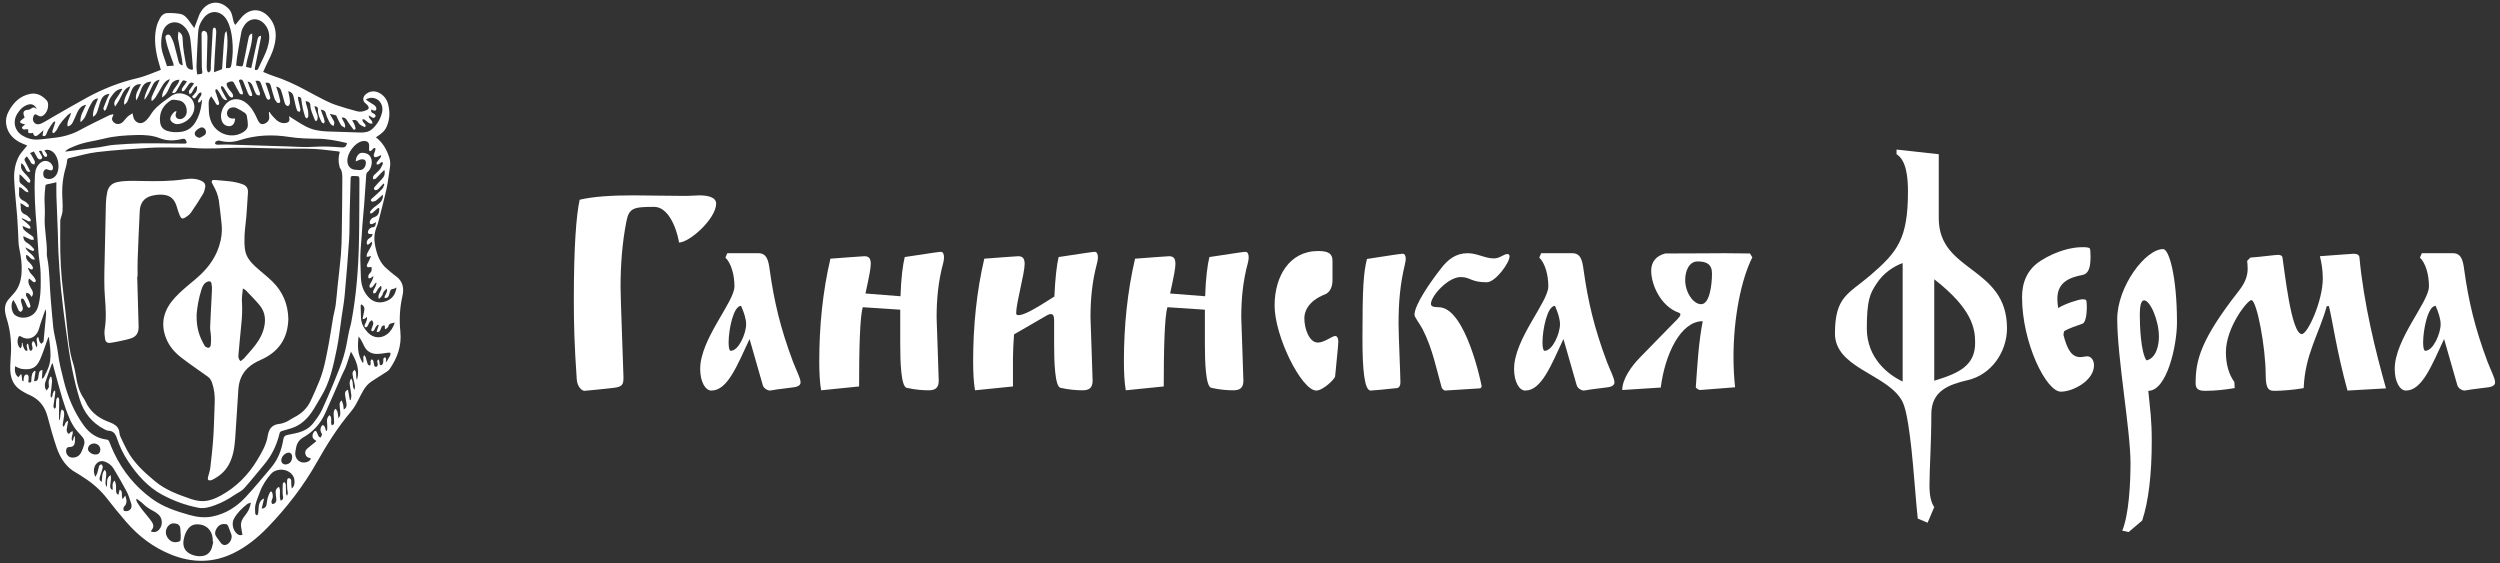 <?xml version="1.0" encoding="UTF-8"?> <svg xmlns="http://www.w3.org/2000/svg" width="222" height="50" viewBox="0 0 222 50" fill="none"><rect x="0" y="0" width="222" height="50" fill="#333333" stroke="none"/><path d="M33.377 12.19C33.984 12.652 34.343 13.277 34.569 13.996C34.658 14.281 34.676 14.561 34.625 14.857C34.519 15.482 34.467 16.119 34.331 16.736C34.11 17.739 33.842 18.731 33.589 19.727C33.546 19.894 33.483 20.057 33.421 20.219C33.232 20.717 33.2 21.23 33.3 21.749C33.457 22.568 33.705 23.343 34.378 23.888C34.624 24.087 34.854 24.313 35.113 24.491C35.76 24.936 35.904 25.553 35.735 26.292C35.499 27.331 35.442 28.38 35.552 29.441C35.682 30.701 35.282 31.8 34.58 32.803C34.52 32.888 34.426 32.954 34.337 33.011C33.908 33.29 33.479 33.568 33.045 33.836C32.701 34.049 32.447 34.347 32.249 34.698C32.088 34.983 31.933 35.272 31.788 35.567C31.611 35.925 31.41 36.259 31.151 36.566C29.988 37.943 29.029 39.471 28.14 41.044C26.935 43.18 25.453 45.088 23.768 46.832C22.878 47.753 21.892 48.55 20.748 49.112C18.91 50.015 17.053 49.999 15.176 49.241C13.609 48.608 12.293 47.612 11.183 46.317C10.626 45.667 10.074 45.011 9.554 44.33C8.946 43.535 8.222 42.893 7.387 42.373C7.194 42.253 7.011 42.114 6.811 42.008C5.875 41.514 5.343 40.675 5.012 39.693C4.711 38.802 4.459 37.892 4.219 36.981C3.981 36.079 3.468 35.455 2.64 35.083C2.293 34.927 1.944 34.746 1.648 34.507C1.117 34.082 0.919 33.463 0.91 32.789C0.905 32.31 0.95 31.831 0.973 31.352C1.023 30.299 0.903 29.269 0.584 28.266C0.537 28.119 0.504 27.966 0.474 27.814C0.379 27.326 0.462 26.887 0.813 26.523C0.937 26.394 1.044 26.25 1.168 26.122C1.676 25.597 1.869 24.937 1.916 24.221C1.963 23.497 1.869 22.789 1.716 22.081C1.627 21.67 1.64 21.234 1.614 20.808C1.581 20.271 1.566 19.734 1.523 19.199C1.438 18.113 1.311 17.031 1.259 15.944C1.224 15.216 1.346 14.493 1.7 13.841C1.784 13.686 1.904 13.55 2.013 13.411C2.142 13.247 2.277 13.089 2.415 12.921C2.161 12.811 1.93 12.732 1.717 12.615C1.089 12.268 0.65 11.764 0.545 11.005C0.491 10.61 0.582 10.24 0.763 9.899C1.189 9.097 1.794 8.505 2.689 8.335C3.277 8.224 3.766 8.486 4.158 8.934C4.227 9.013 4.269 9.144 4.273 9.253C4.287 9.611 4.182 9.932 3.925 10.184C3.748 10.357 3.575 10.374 3.36 10.254C3.258 10.197 3.133 10.085 3.041 10.207C2.963 10.311 2.911 10.476 2.923 10.607C2.949 10.886 3.188 11.078 3.454 11.031C3.625 11.002 3.79 10.908 3.946 10.823C4.216 10.676 4.476 10.51 4.744 10.357C5.735 9.791 6.721 9.213 7.722 8.667C9.149 7.888 10.644 7.3 12.226 6.934C12.933 6.77 13.606 6.449 14.284 6.203C14.159 5.75 14.024 5.34 13.935 4.919C13.753 4.057 13.688 3.185 13.913 2.318C13.977 2.072 14.093 1.836 14.21 1.609C14.348 1.341 14.59 1.171 14.875 1.161C15.246 1.147 15.624 1.171 15.991 1.234C16.309 1.288 16.547 1.517 16.741 1.783C16.915 2.025 17.089 2.267 17.25 2.492C17.399 2.1 17.549 1.698 17.703 1.299C17.733 1.221 17.778 1.149 17.82 1.077C18.409 0.08 19.521 -0.046 20.315 0.791C20.499 0.985 20.584 1.222 20.642 1.479C20.702 1.739 20.726 2.016 20.898 2.213C21.104 1.962 21.292 1.703 21.51 1.472C22.235 0.703 23.196 0.728 23.895 1.533C24.466 2.19 24.579 2.961 24.417 3.805C24.311 4.352 24.106 4.854 23.853 5.342C23.683 5.672 23.541 6.018 23.371 6.389C23.679 6.512 23.95 6.641 24.234 6.731C25.26 7.058 26.233 7.509 27.181 8.025C27.701 8.307 28.221 8.589 28.749 8.854C29.096 9.028 29.451 9.197 29.817 9.32C30.441 9.53 31.072 9.715 31.707 9.882C32.003 9.96 32.305 9.905 32.584 9.76C32.756 9.672 32.785 9.596 32.689 9.423C32.643 9.342 32.574 9.267 32.499 9.214C32.118 8.94 32.239 8.55 32.515 8.341C32.883 8.062 33.281 8.043 33.684 8.255C34.083 8.467 34.349 8.805 34.464 9.252C34.64 9.937 34.619 10.609 34.328 11.265C34.151 11.666 33.822 11.896 33.487 12.125C33.457 12.146 33.424 12.161 33.377 12.187V12.19ZM30.175 13.481C30.135 13.467 30.107 13.453 30.078 13.45C29.345 13.372 28.612 13.26 27.877 13.225C26.989 13.183 26.098 13.213 25.209 13.198C23.82 13.175 22.43 13.106 21.04 13.122C19.745 13.137 18.452 13.252 17.156 13.138C16.665 13.094 16.169 13.1 15.675 13.1C14.869 13.1 14.061 13.076 13.257 13.127C11.707 13.224 10.157 13.326 8.615 13.505C7.775 13.602 6.952 13.861 6.122 14.045C6.008 14.07 5.968 14.129 5.959 14.258C5.945 14.449 5.908 14.644 5.852 14.828C5.559 15.781 5.475 16.753 5.547 17.747C5.571 18.083 5.571 18.423 5.552 18.758C5.541 18.941 5.467 19.119 5.421 19.299C5.398 19.39 5.354 19.481 5.352 19.572C5.345 20.084 5.351 20.597 5.346 21.11C5.328 22.766 5.42 24.415 5.626 26.059C5.762 27.138 5.871 28.221 5.981 29.304C6.079 30.265 6.166 31.224 6.46 32.152C6.595 32.581 6.69 33.028 6.759 33.474C6.862 34.143 7.037 34.776 7.411 35.339C7.471 35.429 7.53 35.522 7.575 35.621C7.971 36.488 8.63 37.049 9.478 37.394C9.676 37.474 9.88 37.543 10.067 37.645C10.368 37.809 10.581 38.049 10.605 38.43C10.613 38.55 10.648 38.675 10.699 38.784C10.886 39.185 11.073 39.586 11.281 39.976C11.887 41.106 12.813 41.938 13.762 42.732C14.712 43.528 15.857 43.932 16.998 44.325C17.221 44.402 17.457 44.453 17.692 44.482C18.387 44.567 19.016 44.33 19.614 44.002C20.985 43.249 22.059 42.169 22.872 40.802C23.263 40.144 23.657 39.477 23.775 38.704C23.875 38.053 24.189 37.702 24.817 37.639C24.897 37.631 24.979 37.618 25.056 37.592C25.209 37.542 25.365 37.494 25.508 37.419C25.72 37.31 25.915 37.164 26.128 37.056C26.768 36.735 27.275 36.268 27.585 35.6C27.862 35.006 28.131 34.407 28.374 33.797C28.801 32.724 28.99 31.584 29.206 30.453C29.351 29.692 29.454 28.922 29.587 28.157C29.649 27.8 29.758 27.451 29.806 27.093C29.882 26.522 29.922 25.946 29.982 25.373C30.077 24.465 30.195 23.558 30.27 22.648C30.325 21.983 30.34 21.314 30.351 20.646C30.375 19.071 30.392 17.495 30.398 15.919C30.4 15.575 30.41 15.218 30.192 14.915C30.16 14.871 30.155 14.806 30.14 14.749C30.03 14.326 30.046 13.905 30.175 13.481ZM5.006 16.184C4.75 16.243 4.478 16.314 4.202 16.363C4.087 16.383 4.036 16.424 4.028 16.541C4.003 16.877 3.955 17.213 3.952 17.548C3.947 18.099 4.008 18.653 3.975 19.201C3.904 20.328 4.202 21.429 4.159 22.552C4.155 22.655 4.169 22.76 4.19 22.861C4.43 24.094 4.39 25.354 4.508 26.598C4.585 27.403 4.635 28.212 4.723 29.016C4.81 29.814 5.063 30.578 5.153 31.381C5.243 32.182 5.453 32.969 5.647 33.753C6.005 35.209 6.563 36.572 7.442 37.784C7.959 38.497 8.617 38.93 9.473 39.035C9.601 39.051 9.661 39.118 9.71 39.241C9.838 39.571 9.973 39.899 10.124 40.217C10.91 41.876 12.042 43.234 13.497 44.295C14.494 45.022 15.644 45.397 16.804 45.725C17.486 45.919 18.184 46.005 18.886 45.859C20.028 45.623 20.991 45.023 21.789 44.17C22.58 43.324 23.316 42.422 24.067 41.535C24.584 40.925 24.906 40.218 25.08 39.419C25.245 38.661 25.107 38.689 25.987 38.527C26.693 38.397 27.346 38.18 27.807 37.589C28.116 37.193 28.422 36.775 28.629 36.319C29.166 35.136 29.672 33.936 30.143 32.723C30.404 32.054 30.622 31.356 30.76 30.65C30.871 30.087 30.95 29.516 31.111 28.964C31.15 28.834 31.177 28.701 31.202 28.567C31.636 26.262 31.819 23.929 31.872 21.587C31.913 19.751 31.905 17.915 31.917 16.079C31.92 15.64 31.917 15.64 31.48 15.629C31.145 15.62 31.14 15.626 31.13 15.984C31.102 16.995 31.073 18.006 31.049 19.018C31.031 19.783 31.05 20.55 30.999 21.313C30.89 22.943 30.756 24.57 30.609 26.197C30.549 26.854 30.429 27.505 30.334 28.159C30.199 29.088 30.103 30.025 29.915 30.943C29.606 32.448 29.303 33.963 28.474 35.288C28.196 35.733 27.958 36.206 27.658 36.633C27.209 37.274 26.642 37.778 25.895 38.021C25.616 38.112 25.333 38.195 25.049 38.27C24.927 38.303 24.854 38.361 24.823 38.492C24.574 39.528 24.127 40.457 23.446 41.264C22.85 41.972 22.278 42.702 21.659 43.386C21.439 43.628 21.108 43.759 20.832 43.948C20.293 44.319 19.723 44.628 19.113 44.853C18.631 45.031 18.138 45.186 17.625 45.089C16.492 44.873 15.406 44.474 14.393 43.927C13.138 43.249 12.192 42.185 11.392 40.988C10.96 40.34 10.619 39.641 10.374 38.894C10.252 38.52 10.05 38.26 9.628 38.247C9.509 38.243 9.387 38.18 9.276 38.123C8.181 37.56 7.446 36.658 7.08 35.465C6.806 34.573 6.578 33.66 6.399 32.741C6.183 31.631 6.025 30.507 5.87 29.386C5.706 28.2 5.553 27.01 5.434 25.817C5.325 24.722 5.26 23.621 5.192 22.521C5.156 21.939 5.161 21.354 5.139 20.771C5.098 19.657 5.047 18.543 5.01 17.428C4.995 17.015 5.007 16.6 5.007 16.183L5.006 16.184ZM11.771 10.058C11.807 10.233 11.82 10.336 11.851 10.434C11.964 10.793 12.302 11.02 12.644 10.906C12.826 10.847 12.993 10.688 13.126 10.534C13.309 10.323 13.439 10.064 13.615 9.847C14.051 9.309 14.631 8.947 15.175 8.545C15.633 8.206 16.142 8.221 16.635 8.475C17.163 8.747 17.387 9.354 17.193 9.925C16.993 10.511 16.37 10.992 15.765 11.023C15.484 11.037 15.151 10.812 15.122 10.588C15.095 10.378 15.393 9.933 15.6 9.875C15.62 9.87 15.645 9.883 15.679 9.89C15.661 9.942 15.648 9.984 15.633 10.025C15.507 10.36 15.7 10.616 16.046 10.571C16.297 10.537 16.527 10.308 16.571 10.032C16.637 9.626 16.47 9 15.859 8.916C15.723 8.897 15.587 8.862 15.451 8.858C15.354 8.855 15.241 8.864 15.162 8.914C14.51 9.334 14.11 9.944 14.218 10.854C14.264 11.249 14.483 11.504 14.845 11.622C15.246 11.751 15.658 11.764 16.072 11.709C16.635 11.635 17.061 11.338 17.363 10.84C17.653 10.36 17.817 9.834 17.893 9.277C17.912 9.147 17.93 9.018 17.948 8.889C17.931 8.882 17.915 8.877 17.898 8.871C17.863 8.926 17.834 8.989 17.789 9.035C17.75 9.075 17.692 9.096 17.642 9.126C17.62 9.07 17.571 9.008 17.582 8.961C17.602 8.878 17.657 8.803 17.701 8.727C17.762 8.623 17.839 8.527 17.883 8.416C17.906 8.356 17.875 8.272 17.869 8.199C17.799 8.226 17.712 8.236 17.664 8.285C17.572 8.38 17.505 8.501 17.42 8.604C17.341 8.697 17.25 8.809 17.125 8.678C17.001 8.55 17.145 8.491 17.207 8.415C17.264 8.346 17.327 8.283 17.381 8.21C17.502 8.046 17.504 7.857 17.499 7.621C17.405 7.69 17.323 7.722 17.282 7.784C17.186 7.926 17.117 8.087 17.023 8.23C16.98 8.293 16.901 8.332 16.839 8.381C16.813 8.288 16.777 8.196 16.768 8.101C16.765 8.062 16.819 8.016 16.846 7.974C16.974 7.785 17.102 7.598 17.231 7.406C17.002 7.284 16.885 7.315 16.754 7.503C16.628 7.686 16.509 7.876 16.369 8.047C16.331 8.095 16.23 8.087 16.158 8.105C16.155 8.025 16.127 7.931 16.158 7.87C16.22 7.746 16.316 7.64 16.398 7.525C16.465 7.43 16.531 7.334 16.602 7.231C16.249 7.089 16.247 7.088 16.07 7.39C15.934 7.623 15.809 7.862 15.667 8.091C15.597 8.205 15.499 8.297 15.294 8.254C15.417 7.799 15.849 7.538 15.933 7.08C15.58 7.093 15.31 7.225 15.153 7.56C15.06 7.758 14.967 7.957 14.863 8.149C14.757 8.346 14.618 8.514 14.39 8.653C14.389 7.982 14.873 7.577 15.09 7.032C14.733 7.128 14.549 7.386 14.385 7.668C14.194 7.995 14.012 8.327 13.81 8.646C13.736 8.764 13.618 8.852 13.52 8.953C13.494 8.942 13.47 8.931 13.444 8.919C13.454 8.805 13.439 8.68 13.481 8.58C13.616 8.261 13.773 7.952 13.921 7.639C14.004 7.461 14.083 7.282 14.177 7.076C13.913 7.129 13.73 7.253 13.618 7.453C13.464 7.726 13.345 8.02 13.199 8.297C13.102 8.482 12.981 8.653 12.871 8.83C12.854 8.818 12.835 8.806 12.817 8.794C12.893 8.237 13.182 7.765 13.435 7.256C12.987 7.249 12.733 7.484 12.573 7.844C12.468 8.078 12.392 8.327 12.292 8.564C12.241 8.688 12.164 8.8 12.098 8.917C11.953 8.34 12.317 7.937 12.525 7.474C12.102 7.455 11.841 7.637 11.667 8.067C11.561 8.33 11.482 8.604 11.376 8.867C11.309 9.037 11.222 9.203 11.023 9.297C10.954 8.653 11.417 8.223 11.572 7.662C11.251 7.761 11.057 7.981 10.909 8.248C10.789 8.467 10.693 8.702 10.571 8.92C10.47 9.1 10.348 9.267 10.22 9.464C10.117 9.249 10.129 9.081 10.216 8.93C10.323 8.748 10.453 8.58 10.566 8.402C10.667 8.245 10.76 8.082 10.857 7.922C10.842 7.905 10.827 7.889 10.813 7.873C10.708 7.904 10.596 7.922 10.498 7.968C10.161 8.124 9.974 8.44 9.775 8.736C9.697 8.852 9.675 9.009 9.626 9.147C9.556 9.341 9.491 9.536 9.409 9.724C9.386 9.776 9.309 9.803 9.256 9.841C9.232 9.778 9.204 9.717 9.186 9.653C9.178 9.624 9.185 9.587 9.196 9.558C9.291 9.314 9.385 9.069 9.488 8.828C9.556 8.667 9.637 8.512 9.721 8.337C9.31 8.365 9.069 8.575 8.915 9.026C8.819 9.306 8.746 9.595 8.649 9.875C8.58 10.076 8.478 10.26 8.254 10.374C8.231 9.767 8.503 9.272 8.716 8.736C8.505 8.761 8.331 8.845 8.222 9.004C8.082 9.207 7.969 9.432 7.862 9.658C7.744 9.907 7.665 10.177 7.534 10.419C7.452 10.573 7.308 10.693 7.191 10.828C7.173 10.814 7.155 10.8 7.137 10.787C7.119 10.243 7.422 9.808 7.646 9.302C7.535 9.336 7.462 9.349 7.397 9.379C7.115 9.507 6.962 9.757 6.838 10.032C6.711 10.314 6.597 10.601 6.456 10.875C6.365 11.051 6.224 11.189 6.005 11.223C5.911 10.786 6.22 10.463 6.308 10.024C6.187 10.099 6.108 10.129 6.053 10.184C5.692 10.552 5.328 10.916 5.112 11.406C5.052 11.543 4.94 11.658 4.84 11.772C4.81 11.806 4.742 11.805 4.691 11.82C4.676 11.762 4.637 11.697 4.651 11.648C4.703 11.462 4.773 11.282 4.834 11.098C4.864 11.005 4.887 10.91 4.913 10.815C4.897 10.803 4.882 10.792 4.866 10.78C4.815 10.81 4.75 10.827 4.718 10.871C4.57 11.078 4.421 11.286 4.292 11.506C4.212 11.642 4.172 11.805 4.099 11.947C4.021 12.095 3.905 12.131 3.774 12.035C3.801 11.88 3.825 11.742 3.858 11.556C3.687 11.713 3.566 11.835 3.434 11.942C3.152 12.169 3.041 12.135 2.919 11.795C2.651 11.857 2.6 11.848 2.485 11.735C2.499 11.641 2.509 11.566 2.52 11.491C2.438 11.485 2.357 11.475 2.275 11.476C2.22 11.477 2.155 11.521 2.112 11.502C2.046 11.473 1.978 11.417 1.945 11.353C1.932 11.326 2.002 11.245 2.045 11.2C2.089 11.155 2.148 11.126 2.2 11.09C2.197 11.071 2.194 11.052 2.191 11.034C2.106 11.011 2.016 10.998 1.934 10.963C1.875 10.939 1.806 10.898 1.782 10.844C1.768 10.812 1.822 10.73 1.863 10.692C1.965 10.598 2.077 10.516 2.188 10.427C2.166 10.37 2.145 10.324 2.128 10.275C2.012 9.95 2.12 9.782 2.453 9.756C2.543 9.749 2.647 9.726 2.717 9.673C2.889 9.542 3.045 9.468 3.215 9.665C3.219 9.669 3.238 9.66 3.249 9.657C3.126 9.362 2.868 9.209 2.579 9.27C2.112 9.369 1.796 9.687 1.546 10.082C1.102 10.78 1.288 11.603 1.981 12.032C2.394 12.288 2.85 12.413 3.326 12.394C3.799 12.374 4.27 12.291 4.743 12.245C5.573 12.164 6.36 11.952 7.106 11.545C7.945 11.086 8.809 10.676 9.667 10.253C9.789 10.192 9.933 10.176 10.067 10.139C10.067 10.234 10.043 10.285 10.016 10.332C9.904 10.533 9.925 10.689 10.088 10.85C10.314 11.074 10.664 11.069 10.918 10.822C11.067 10.676 11.186 10.495 11.339 10.354C11.459 10.243 11.61 10.168 11.772 10.061L11.771 10.058ZM20.879 10.531C20.852 11.032 20.6 11.274 20.2 11.189C19.949 11.136 19.781 10.972 19.692 10.72C19.499 10.177 19.729 9.472 20.235 9.062C20.655 8.721 21.273 8.725 21.762 9.068C22.326 9.464 22.621 10.065 22.899 10.677C23.009 10.918 23.17 11.055 23.36 11.018C23.663 10.96 23.911 10.72 23.91 10.47C23.909 10.312 23.886 10.155 23.874 9.997C23.9 9.972 23.925 9.948 23.952 9.923C23.98 9.988 23.996 10.064 24.04 10.114C24.202 10.3 24.36 10.494 24.544 10.656C24.748 10.833 24.988 10.946 25.267 10.932C25.655 10.913 25.78 10.729 25.664 10.352C25.661 10.346 25.675 10.334 25.679 10.328C26.052 10.565 26.42 10.811 26.801 11.033C27.055 11.182 27.32 11.322 27.594 11.421C28.222 11.648 28.88 11.676 29.539 11.689C30.372 11.705 31.204 11.751 32.036 11.769C32.404 11.777 32.767 11.715 33.057 11.452C33.493 11.057 33.788 10.561 33.925 9.982C34.104 9.224 33.546 8.584 32.829 8.701C32.729 8.717 32.634 8.763 32.537 8.796C32.531 8.822 32.525 8.847 32.519 8.872C32.682 8.981 32.843 9.096 33.011 9.196C33.181 9.296 33.362 9.387 33.417 9.6C33.432 9.662 33.401 9.773 33.354 9.808C33.308 9.843 33.212 9.82 33.142 9.803C33.09 9.79 33.044 9.746 32.987 9.711C32.919 9.86 32.966 9.954 33.059 10.022C33.118 10.067 33.203 10.078 33.257 10.128C33.307 10.174 33.369 10.262 33.356 10.311C33.339 10.376 33.259 10.453 33.195 10.466C33.129 10.479 33.047 10.427 32.978 10.392C32.907 10.355 32.843 10.303 32.751 10.242C32.732 10.495 32.899 10.573 32.992 10.701C33.045 10.773 33.058 10.876 33.089 10.966C32.991 10.962 32.876 10.991 32.8 10.947C32.644 10.857 32.513 10.722 32.365 10.617C32.322 10.585 32.253 10.593 32.196 10.582C32.196 10.642 32.174 10.714 32.2 10.758C32.253 10.852 32.328 10.933 32.399 11.014C32.476 11.102 32.507 11.187 32.403 11.295C32.198 11.185 31.961 11.132 31.828 10.896C31.7 10.667 31.546 10.614 31.267 10.681C31.327 10.783 31.395 10.875 31.44 10.979C31.496 11.107 31.541 11.242 31.572 11.379C31.581 11.42 31.54 11.492 31.502 11.519C31.476 11.536 31.396 11.513 31.372 11.481C31.181 11.221 30.979 10.966 30.816 10.688C30.716 10.518 30.587 10.407 30.345 10.434C30.431 10.73 30.708 10.958 30.637 11.346C30.507 11.263 30.355 11.218 30.288 11.115C30.143 10.894 30.04 10.643 29.921 10.405C29.893 10.35 29.879 10.256 29.84 10.243C29.679 10.19 29.511 10.162 29.289 10.111C29.378 10.275 29.437 10.38 29.494 10.486C29.561 10.61 29.653 10.729 29.682 10.862C29.703 10.963 29.641 11.082 29.616 11.193C29.529 11.133 29.424 11.088 29.36 11.009C29.277 10.906 29.219 10.78 29.163 10.658C29.089 10.498 29.001 10.339 28.964 10.169C28.904 9.89 28.818 9.786 28.479 9.728C28.557 9.937 28.631 10.125 28.697 10.318C28.747 10.462 28.797 10.61 28.826 10.76C28.837 10.822 28.791 10.896 28.771 10.963C28.701 10.928 28.598 10.912 28.569 10.855C28.402 10.523 28.229 10.19 28.233 9.798C28.235 9.518 28.219 9.499 27.919 9.415C27.957 9.552 27.985 9.677 28.025 9.796C28.08 9.961 28.162 10.119 28.198 10.287C28.223 10.4 28.199 10.529 28.177 10.646C28.168 10.689 28.104 10.738 28.058 10.749C28.033 10.755 27.975 10.692 27.96 10.65C27.805 10.229 27.575 9.836 27.56 9.365C27.552 9.122 27.413 9.003 27.151 8.978C27.155 9.044 27.15 9.109 27.166 9.168C27.227 9.393 27.311 9.611 27.354 9.838C27.386 10.011 27.38 10.194 27.368 10.37C27.364 10.422 27.283 10.468 27.238 10.516C27.188 10.466 27.114 10.424 27.094 10.363C27.015 10.117 26.944 9.868 26.888 9.616C26.835 9.378 26.791 9.136 26.769 8.893C26.748 8.675 26.709 8.618 26.451 8.593C26.462 8.685 26.466 8.774 26.485 8.86C26.549 9.143 26.626 9.425 26.679 9.711C26.692 9.78 26.629 9.865 26.601 9.942C26.528 9.903 26.418 9.883 26.39 9.821C26.32 9.666 26.279 9.496 26.238 9.328C26.171 9.052 26.125 8.77 26.047 8.498C25.989 8.302 25.861 8.154 25.595 8.096C25.64 8.319 25.686 8.505 25.713 8.692C25.737 8.855 25.762 9.024 25.743 9.185C25.732 9.274 25.631 9.42 25.574 9.419C25.487 9.417 25.363 9.328 25.325 9.242C25.242 9.057 25.204 8.85 25.147 8.653C25.084 8.436 25.032 8.215 24.951 8.006C24.884 7.831 24.745 7.725 24.519 7.693C24.575 7.85 24.629 7.979 24.666 8.112C24.745 8.39 24.822 8.669 24.883 8.952C24.896 9.009 24.846 9.127 24.801 9.143C24.739 9.164 24.627 9.139 24.586 9.089C24.493 8.979 24.408 8.85 24.363 8.714C24.25 8.378 24.155 8.036 24.067 7.692C23.987 7.383 23.903 7.314 23.572 7.351C23.608 7.45 23.645 7.546 23.678 7.643C23.771 7.917 23.87 8.19 23.95 8.469C23.986 8.596 24.062 8.782 23.893 8.843C23.731 8.901 23.659 8.714 23.609 8.59C23.462 8.227 23.323 7.859 23.203 7.486C23.114 7.213 23.009 7.129 22.687 7.181C22.822 7.542 22.959 7.895 23.083 8.253C23.104 8.314 23.068 8.399 23.058 8.472C22.973 8.458 22.866 8.472 22.811 8.424C22.73 8.352 22.675 8.24 22.628 8.135C22.552 7.965 22.5 7.784 22.424 7.614C22.347 7.444 22.254 7.281 21.99 7.245C22.062 7.441 22.121 7.606 22.181 7.771C22.252 7.964 22.329 8.155 22.391 8.351C22.408 8.402 22.384 8.518 22.364 8.522C22.297 8.534 22.204 8.534 22.158 8.494C22.091 8.434 22.045 8.341 22.009 8.254C21.872 7.921 21.744 7.584 21.608 7.25C21.55 7.109 21.436 7.013 21.297 7.075C21.14 7.145 21.26 7.27 21.293 7.372C21.386 7.653 21.486 7.932 21.571 8.216C21.586 8.265 21.558 8.374 21.53 8.381C21.474 8.397 21.402 8.369 21.342 8.346C21.31 8.333 21.283 8.295 21.265 8.262C21.116 7.994 20.961 7.729 20.826 7.454C20.764 7.327 20.696 7.207 20.559 7.225C20.411 7.246 20.245 7.295 20.139 7.392C20.094 7.433 20.155 7.646 20.215 7.752C20.31 7.917 20.442 8.061 20.564 8.208C20.703 8.374 20.748 8.563 20.654 8.638C20.57 8.706 20.407 8.625 20.291 8.445C20.138 8.208 19.998 7.962 19.839 7.729C19.805 7.679 19.717 7.669 19.654 7.64C19.643 7.705 19.605 7.782 19.626 7.835C19.679 7.979 19.753 8.114 19.825 8.25C19.933 8.454 20.047 8.654 20.18 8.896C20.079 8.886 20.041 8.889 20.007 8.878C19.779 8.807 19.689 8.602 19.585 8.409C19.506 8.264 19.419 8.121 19.323 7.987C19.292 7.945 19.22 7.937 19.166 7.913C19.149 7.972 19.113 8.036 19.122 8.09C19.138 8.184 19.186 8.271 19.216 8.362C19.301 8.624 19.391 8.886 19.463 9.151C19.476 9.2 19.427 9.304 19.383 9.321C19.338 9.339 19.243 9.302 19.208 9.256C19.131 9.157 19.082 9.034 19.013 8.926C18.935 8.802 18.849 8.684 18.753 8.545C18.582 8.766 18.52 8.97 18.529 9.2C18.537 9.394 18.545 9.588 18.546 9.782C18.55 10.143 18.616 10.489 18.758 10.82C19.233 11.929 20.613 12.368 21.606 11.729C21.826 11.588 22.002 11.402 22.007 11.133C22.011 10.853 21.968 10.568 21.917 10.293C21.898 10.19 21.815 10.073 21.729 10.015C21.483 9.851 21.228 9.696 20.961 9.575C20.84 9.521 20.676 9.527 20.542 9.556C20.289 9.613 20.128 9.878 20.16 10.127C20.191 10.37 20.377 10.52 20.659 10.528C20.727 10.529 20.794 10.528 20.875 10.528L20.879 10.531ZM1.913 14.476C1.81 14.775 1.869 14.99 2.009 15.175C2.127 15.333 2.279 15.463 2.406 15.613C2.509 15.733 2.611 15.857 2.685 15.995C2.713 16.049 2.666 16.146 2.653 16.224C2.588 16.208 2.506 16.212 2.463 16.172C2.284 16.002 2.118 15.816 1.944 15.64C1.89 15.587 1.823 15.546 1.726 15.473C1.726 15.686 1.729 15.847 1.726 16.007C1.723 16.157 1.787 16.255 1.907 16.343C2.08 16.47 2.24 16.618 2.39 16.773C2.455 16.84 2.479 16.949 2.537 17.072C2.139 17.073 2.031 16.638 1.696 16.621C1.696 16.782 1.712 16.939 1.693 17.091C1.645 17.467 1.79 17.698 2.126 17.844C2.281 17.911 2.415 18.045 2.537 18.17C2.575 18.209 2.543 18.32 2.544 18.398C2.482 18.391 2.409 18.403 2.358 18.374C2.249 18.313 2.153 18.226 2.047 18.158C1.979 18.114 1.902 18.084 1.809 18.038C1.823 18.174 1.845 18.271 1.84 18.366C1.825 18.691 1.913 18.922 2.244 19.049C2.42 19.116 2.561 19.294 2.701 19.439C2.738 19.477 2.716 19.576 2.721 19.647C2.657 19.651 2.59 19.668 2.529 19.654C2.47 19.641 2.419 19.594 2.363 19.566C2.233 19.502 2.103 19.439 1.973 19.376C1.96 19.397 1.946 19.419 1.933 19.44C2.066 19.548 2.204 19.651 2.333 19.764C2.45 19.867 2.565 19.974 2.666 20.095C2.703 20.139 2.694 20.224 2.707 20.29C2.637 20.288 2.561 20.304 2.499 20.281C2.347 20.225 2.202 20.15 2.001 20.059C2.045 20.202 2.05 20.32 2.109 20.384C2.227 20.512 2.373 20.613 2.512 20.719C2.652 20.825 2.809 20.909 2.934 21.029C2.988 21.082 2.98 21.202 3.001 21.292C2.915 21.29 2.819 21.311 2.744 21.281C2.52 21.19 2.304 21.078 2.072 20.968C2.074 21.2 2.133 21.379 2.315 21.502C2.442 21.586 2.571 21.667 2.686 21.766C2.801 21.864 2.903 21.979 3.001 22.095C3.028 22.126 3.042 22.212 3.022 22.232C2.99 22.266 2.917 22.292 2.877 22.278C2.755 22.231 2.64 22.164 2.524 22.104C2.432 22.057 2.341 22.009 2.25 21.961C2.421 22.419 2.944 22.551 3.102 23.035C2.718 23.135 2.624 22.674 2.321 22.637C2.29 22.852 2.341 23.029 2.479 23.178C2.57 23.276 2.671 23.366 2.755 23.47C2.822 23.553 2.883 23.646 2.922 23.746C2.939 23.792 2.913 23.884 2.876 23.915C2.843 23.942 2.761 23.926 2.712 23.904C2.648 23.875 2.594 23.822 2.536 23.779C2.517 23.792 2.498 23.805 2.479 23.818C2.543 23.95 2.592 24.092 2.673 24.21C2.764 24.34 2.89 24.444 2.989 24.568C3.062 24.662 3.125 24.768 3.174 24.878C3.192 24.918 3.172 25.002 3.14 25.032C3.107 25.064 3.028 25.075 2.988 25.055C2.912 25.016 2.849 24.948 2.782 24.892C2.718 24.84 2.655 24.788 2.576 24.723C2.476 24.964 2.521 25.156 2.609 25.338C2.685 25.494 2.782 25.639 2.861 25.793C2.953 25.97 2.965 26.148 2.813 26.366C2.731 26.26 2.667 26.153 2.578 26.077C2.518 26.027 2.421 26.021 2.341 25.996C2.331 26.081 2.29 26.179 2.317 26.249C2.379 26.409 2.485 26.55 2.553 26.708C2.619 26.86 2.67 27.019 2.704 27.18C2.713 27.225 2.647 27.309 2.596 27.335C2.566 27.351 2.485 27.299 2.452 27.257C2.404 27.199 2.377 27.123 2.345 27.053C2.273 26.902 2.215 26.743 2.129 26.602C2.094 26.545 2 26.526 1.933 26.49C1.905 26.554 1.849 26.62 1.854 26.682C1.862 26.796 1.906 26.906 1.935 27.018C1.969 27.156 2.034 27.294 2.028 27.429C2.024 27.523 1.934 27.626 1.857 27.693C1.836 27.71 1.692 27.626 1.654 27.559C1.566 27.405 1.514 27.228 1.435 27.067C1.364 26.923 1.277 26.788 1.192 26.637C0.913 26.935 1.007 27.72 1.311 27.963C1.709 28.281 2.352 28.291 2.818 28.002C3.216 27.756 3.37 27.352 3.459 26.926C3.647 26.034 3.625 25.121 3.605 24.217C3.593 23.624 3.467 23.035 3.417 22.441C3.353 21.686 3.326 20.927 3.26 20.171C3.126 18.626 3.022 17.081 3.104 15.529C3.126 15.101 3.262 14.729 3.59 14.455C3.956 14.15 4.47 14.28 4.664 14.719C4.727 14.861 4.733 15.017 4.617 15.111C4.561 15.157 4.429 15.108 4.333 15.09C4.244 15.074 4.143 14.999 4.072 15.025C3.911 15.083 3.839 15.237 3.84 15.412C3.84 15.577 3.865 15.746 4.031 15.824C4.387 15.992 4.79 15.863 5.004 15.524C5.349 14.978 5.213 13.957 4.739 13.528C4.497 13.31 4.175 13.242 3.942 13.357C4.02 13.472 4.111 13.581 4.17 13.707C4.196 13.76 4.181 13.876 4.142 13.91C4.105 13.943 3.983 13.932 3.949 13.893C3.869 13.801 3.794 13.687 3.765 13.569C3.72 13.387 3.638 13.341 3.45 13.421C3.522 13.543 3.59 13.656 3.656 13.771C3.72 13.881 3.814 14.004 3.671 14.111C3.539 14.211 3.41 14.137 3.331 14.02C3.218 13.85 3.129 13.663 3.01 13.448C2.936 13.479 2.809 13.533 2.663 13.594C2.711 13.654 2.743 13.685 2.764 13.721C2.879 13.928 3.006 14.13 3.098 14.347C3.127 14.416 3.062 14.528 3.039 14.62C2.958 14.585 2.866 14.566 2.8 14.512C2.746 14.468 2.726 14.38 2.684 14.316C2.588 14.17 2.488 14.028 2.387 13.88C2.131 14.123 2.133 14.153 2.274 14.412C2.421 14.68 2.552 14.957 2.697 15.247C2.509 15.286 2.394 15.242 2.321 15.095C2.26 14.974 2.212 14.846 2.14 14.733C2.086 14.646 2.006 14.579 1.915 14.478L1.913 14.476ZM31.59 14.328C31.614 14.185 31.612 14.081 31.65 13.993C31.751 13.757 31.91 13.562 32.18 13.568C32.46 13.574 32.73 13.651 32.892 13.922C33.133 14.322 32.997 14.996 32.635 15.28C32.577 15.325 32.529 15.421 32.524 15.496C32.458 16.375 32.406 17.256 32.34 18.135C32.293 18.767 32.229 19.398 32.177 20.03C32.152 20.333 32.14 20.638 32.119 20.941C32.078 21.529 32.011 22.116 31.999 22.705C31.987 23.308 32.037 23.911 32.043 24.514C32.05 25.208 32.223 25.836 32.688 26.351C33.125 26.835 33.66 26.966 34.264 26.755C34.826 26.559 35.129 26.137 35.21 25.524C35.135 25.566 35.071 25.611 35.001 25.636C34.932 25.66 34.85 25.651 34.784 25.681C34.735 25.703 34.684 25.755 34.664 25.806C34.612 25.944 34.583 26.092 34.532 26.231C34.458 26.431 34.343 26.491 34.134 26.451C34.167 26.168 34.437 25.958 34.355 25.626C34.24 25.713 34.135 25.808 34.06 25.924C33.999 26.018 33.992 26.151 33.93 26.244C33.859 26.353 33.766 26.461 33.658 26.524C33.608 26.554 33.575 26.277 33.657 26.103C33.722 25.963 33.807 25.832 33.859 25.688C33.887 25.61 33.864 25.512 33.864 25.424L33.803 25.393C33.722 25.484 33.633 25.567 33.562 25.665C33.488 25.769 33.443 25.896 33.363 25.992C33.325 26.039 33.235 26.041 33.168 26.063C33.154 25.995 33.111 25.914 33.132 25.86C33.187 25.717 33.28 25.59 33.341 25.449C33.387 25.344 33.409 25.227 33.441 25.116C33.421 25.109 33.402 25.102 33.381 25.095C33.337 25.147 33.29 25.198 33.247 25.253C33.181 25.337 33.127 25.435 33.049 25.504C33.001 25.545 32.916 25.542 32.849 25.558C32.834 25.485 32.789 25.398 32.811 25.342C32.874 25.189 32.971 25.053 33.044 24.903C33.094 24.798 33.125 24.683 33.165 24.571C33.145 24.561 33.126 24.551 33.106 24.542C33.048 24.588 32.995 24.644 32.931 24.676C32.874 24.704 32.798 24.728 32.743 24.71C32.714 24.701 32.698 24.597 32.704 24.538C32.71 24.471 32.734 24.398 32.772 24.343C32.835 24.248 32.944 24.175 32.98 24.073C33.018 23.965 32.995 23.833 32.999 23.712C32.93 23.716 32.862 23.721 32.792 23.722C32.734 23.722 32.657 23.739 32.622 23.708C32.584 23.675 32.562 23.586 32.577 23.536C32.61 23.434 32.675 23.343 32.722 23.246C32.797 23.089 32.868 22.93 32.959 22.732C32.885 22.753 32.868 22.759 32.852 22.762C32.754 22.779 32.656 22.795 32.558 22.812C32.57 22.715 32.558 22.606 32.598 22.522C32.694 22.319 32.818 22.131 32.922 21.932C33.004 21.774 33.077 21.611 33.02 21.459C32.931 21.534 32.843 21.615 32.749 21.686C32.713 21.713 32.634 21.741 32.62 21.725C32.587 21.689 32.568 21.625 32.567 21.573C32.564 21.39 32.645 21.256 32.797 21.157C32.93 21.071 33.087 20.994 33.075 20.764C32.989 20.774 32.907 20.801 32.832 20.788C32.773 20.777 32.679 20.725 32.673 20.679C32.637 20.438 32.895 20.175 33.131 20.174C33.193 20.174 33.28 20.119 33.31 20.063C33.356 19.978 33.362 19.871 33.396 19.726C33.253 19.798 33.158 19.858 33.055 19.893C32.998 19.911 32.907 19.907 32.869 19.871C32.832 19.837 32.822 19.742 32.837 19.684C32.895 19.466 33.047 19.34 33.253 19.274C33.58 19.17 33.677 18.88 33.685 18.599C33.688 18.487 33.633 18.415 33.52 18.506C33.417 18.589 33.324 18.684 33.225 18.772C33.159 18.831 33.096 18.897 33.021 18.938C32.98 18.96 32.917 18.938 32.865 18.935C32.868 18.881 32.852 18.812 32.879 18.777C32.966 18.661 33.059 18.545 33.168 18.451C33.332 18.311 33.52 18.201 33.681 18.058C33.926 17.838 34.042 17.559 33.99 17.281C33.811 17.442 33.618 17.633 33.406 17.799C33.317 17.867 33.19 17.892 33.077 17.91C33.033 17.917 32.959 17.86 32.934 17.812C32.918 17.781 32.952 17.699 32.986 17.665C33.128 17.529 33.282 17.406 33.426 17.272C33.611 17.099 33.804 16.932 33.966 16.738C34.051 16.638 34.077 16.484 34.129 16.355C34.103 16.337 34.076 16.318 34.05 16.3C33.906 16.454 33.758 16.604 33.618 16.762C33.519 16.875 33.326 16.932 33.252 16.846C33.148 16.724 33.246 16.624 33.317 16.543C33.505 16.328 33.699 16.117 33.9 15.914C34.137 15.671 34.222 15.409 34.127 15.086C34.009 15.203 33.901 15.306 33.797 15.414C33.652 15.566 33.517 15.728 33.362 15.867C33.31 15.913 33.208 15.899 33.129 15.913C33.129 15.834 33.117 15.753 33.134 15.679C33.145 15.626 33.19 15.577 33.229 15.537C33.396 15.372 33.582 15.224 33.73 15.04C33.845 14.897 33.919 14.716 33.998 14.544C34.015 14.508 33.972 14.441 33.956 14.388C33.906 14.404 33.849 14.41 33.807 14.439C33.745 14.482 33.702 14.557 33.637 14.589C33.584 14.615 33.511 14.599 33.447 14.601C33.45 14.536 33.43 14.453 33.46 14.408C33.549 14.276 33.663 14.162 33.758 14.035C33.802 13.977 33.828 13.905 33.862 13.838C33.845 13.82 33.827 13.801 33.809 13.782C33.731 13.82 33.656 13.868 33.575 13.894C33.477 13.926 33.347 13.991 33.278 13.952C33.171 13.891 33.171 13.752 33.228 13.623C33.279 13.506 33.313 13.381 33.343 13.256C33.351 13.222 33.326 13.15 33.302 13.143C33.262 13.132 33.2 13.143 33.168 13.17C33.102 13.227 33.054 13.309 32.986 13.365C32.944 13.4 32.867 13.435 32.827 13.418C32.791 13.401 32.773 13.315 32.77 13.257C32.764 13.161 32.781 13.063 32.782 12.966C32.784 12.678 32.663 12.542 32.385 12.522C32.311 12.516 32.233 12.522 32.161 12.538C31.496 12.686 30.823 13.591 30.846 14.297C30.856 14.627 31.002 14.885 31.282 15.013C31.451 15.09 31.659 15.076 31.85 15.099C32.14 15.132 32.341 14.984 32.441 14.723C32.491 14.592 32.507 14.409 32.456 14.287C32.394 14.137 32.121 14.109 31.948 14.183C31.846 14.226 31.744 14.268 31.593 14.332L31.59 14.328ZM19.001 6.415C19.26 6.321 19.467 6.25 19.669 6.167C19.699 6.155 19.725 6.089 19.728 6.045C19.778 5.308 19.822 4.571 19.875 3.835C19.896 3.545 19.93 3.256 19.972 2.968C19.981 2.904 20.052 2.848 20.114 2.76C20.336 3.901 20.059 4.973 20.066 6.049C20.488 6.052 20.498 6.041 20.565 5.639C20.68 4.944 20.698 4.245 20.627 3.546C20.568 2.958 20.458 2.382 20.186 1.85C19.855 1.205 19.21 0.905 18.636 1.155C18.235 1.33 17.993 1.673 17.796 2.061C17.62 2.406 17.599 2.782 17.578 3.156C17.526 4.048 17.481 4.941 17.449 5.835C17.44 6.089 17.484 6.344 17.505 6.602C17.595 6.597 17.651 6.596 17.706 6.589C17.972 6.554 17.989 6.528 17.951 6.26C17.935 6.151 17.924 6.041 17.922 5.931C17.912 4.953 17.905 3.976 17.899 2.998C17.898 2.858 17.976 2.738 18.102 2.738C18.191 2.738 18.326 2.821 18.36 2.903C18.415 3.04 18.424 3.205 18.421 3.358C18.405 4.174 18.376 4.989 18.359 5.806C18.355 6.021 18.347 6.243 18.473 6.433C18.653 6.402 18.715 6.287 18.719 6.128C18.723 5.952 18.717 5.777 18.727 5.602C18.776 4.678 18.828 3.753 18.88 2.829C18.886 2.738 18.887 2.646 18.911 2.56C18.924 2.513 18.983 2.447 19.018 2.449C19.068 2.453 19.145 2.502 19.158 2.547C19.189 2.657 19.207 2.777 19.201 2.89C19.163 3.583 19.113 4.274 19.073 4.967C19.046 5.432 19.026 5.897 19.001 6.417V6.415ZM31.162 31.223C31.031 31.619 30.911 31.984 30.789 32.347C30.751 32.463 30.712 32.578 30.662 32.688C30.568 32.893 30.459 33.09 30.369 33.296C29.867 34.436 29.381 35.584 28.866 36.718C28.45 37.635 27.803 38.344 26.944 38.835C26.591 39.037 26.375 39.328 26.296 39.735C26.272 39.862 26.248 39.989 26.228 40.117C26.131 40.726 26.61 41.194 27.187 41.045C27.361 40.999 27.545 40.933 27.597 40.707C27.564 40.69 27.549 40.676 27.531 40.674C27.323 40.651 27.179 40.54 27.119 40.332C27.057 40.117 27.151 39.949 27.303 39.818C27.513 39.636 27.734 39.468 27.949 39.293C27.991 39.259 28.032 39.221 28.098 39.164C28.046 39.125 28.014 39.093 27.977 39.074C27.698 38.933 27.69 38.622 27.873 38.36C27.965 38.227 28.055 38.227 28.13 38.371C28.189 38.484 28.217 38.615 28.28 38.725C28.314 38.786 28.393 38.82 28.452 38.867C28.5 38.785 28.564 38.707 28.59 38.618C28.604 38.568 28.564 38.492 28.532 38.438C28.431 38.266 28.444 38.087 28.51 37.915C28.538 37.841 28.617 37.788 28.672 37.726C28.729 37.784 28.807 37.833 28.838 37.904C28.89 38.016 28.91 38.144 28.944 38.265L28.996 38.27C29.019 38.212 29.063 38.153 29.063 38.095C29.064 37.882 29.063 37.668 29.04 37.457C29.014 37.217 29.081 37.028 29.264 36.862C29.548 37.119 29.304 37.49 29.464 37.759C29.627 37.715 29.667 37.683 29.668 37.511C29.669 37.291 29.642 37.071 29.633 36.852C29.624 36.652 29.618 36.452 29.789 36.298C30.058 36.531 29.982 36.859 30.065 37.157C30.139 37.033 30.215 36.902 30.217 36.77C30.222 36.525 30.179 36.28 30.164 36.034C30.153 35.867 30.141 35.693 30.346 35.561C30.392 35.698 30.446 35.819 30.474 35.946C30.503 36.081 30.508 36.221 30.525 36.368C30.734 36.255 30.805 36.1 30.768 35.835C30.733 35.585 30.677 35.338 30.646 35.088C30.613 34.82 30.691 34.682 30.903 34.611C30.957 34.913 31.011 35.214 31.064 35.514C31.09 35.514 31.117 35.513 31.143 35.512C31.163 35.377 31.211 35.239 31.199 35.107C31.169 34.805 31.108 34.506 31.066 34.206C31.038 34.015 31.028 33.823 31.189 33.603C31.241 33.727 31.296 33.809 31.311 33.9C31.336 34.045 31.326 34.198 31.351 34.344C31.364 34.428 31.416 34.504 31.469 34.626C31.575 34.342 31.49 34.133 31.444 33.92C31.393 33.688 31.335 33.456 31.305 33.22C31.287 33.07 31.352 32.935 31.497 32.847C31.729 33.095 31.536 33.443 31.705 33.728C31.971 32.779 31.628 32.009 31.162 31.223ZM23.179 3.172C23.176 3.247 23.181 3.311 23.169 3.371C23.085 3.796 22.997 4.219 22.911 4.643C22.815 5.118 22.718 5.592 22.628 6.068C22.619 6.116 22.645 6.212 22.666 6.217C22.727 6.23 22.807 6.223 22.856 6.189C22.908 6.153 22.938 6.078 22.969 6.016C23.052 5.842 23.128 5.665 23.213 5.492C23.471 4.966 23.733 4.442 23.851 3.858C23.974 3.246 23.934 2.67 23.519 2.172C22.977 1.522 22.15 1.562 21.685 2.271C21.574 2.439 21.474 2.635 21.436 2.831C21.292 3.58 21.171 4.334 21.05 5.087C21.01 5.333 20.996 5.583 20.97 5.829C21.127 5.852 21.257 5.867 21.386 5.892C21.5 5.914 21.56 5.873 21.584 5.754C21.653 5.419 21.732 5.086 21.799 4.75C21.892 4.287 21.973 3.822 22.074 3.361C22.11 3.193 22.176 3.025 22.398 2.985C22.44 4.022 21.957 4.942 21.84 5.937C22.004 5.976 22.154 6.011 22.311 6.05C22.499 5.194 22.684 4.349 22.867 3.503C22.903 3.335 22.965 3.197 23.179 3.172ZM30.821 12.721C30.786 12.708 30.753 12.691 30.717 12.683C29.899 12.491 29.074 12.328 28.232 12.32C27.382 12.31 26.536 12.294 25.691 12.161C24.196 11.926 22.709 11.983 21.255 12.456C20.67 12.646 20.088 12.646 19.497 12.49C19.403 12.465 19.277 12.504 19.186 12.552C19.134 12.58 19.084 12.698 19.101 12.756C19.114 12.804 19.225 12.85 19.292 12.851C19.568 12.854 19.843 12.825 20.117 12.832C21.919 12.886 23.72 12.947 25.522 13.001C26.311 13.024 27.102 13.094 27.886 13.036C28.697 12.977 29.497 13.026 30.301 13.09C30.598 13.113 30.727 13.037 30.821 12.721ZM15.431 5.831C15.411 5.737 15.404 5.673 15.384 5.614C15.226 5.158 15.056 4.705 14.908 4.244C14.82 3.97 14.755 3.687 14.698 3.404C14.674 3.277 14.7 3.135 14.848 3.084C15.002 3.031 15.11 3.126 15.173 3.249C15.278 3.453 15.384 3.662 15.447 3.882C15.597 4.403 15.718 4.932 15.857 5.455C15.903 5.629 15.994 5.769 16.224 5.805C16.194 5.566 16.177 5.347 16.137 5.133C16.032 4.568 15.903 4.007 15.812 3.44C15.781 3.242 15.83 3.031 15.845 2.798C16.118 2.979 16.216 3.133 16.224 3.525C16.239 4.283 16.391 5.016 16.529 5.754C16.58 6.029 16.833 6.219 17.116 6.188C17.121 6.151 17.135 6.112 17.132 6.075C17.06 5.211 17.009 4.345 16.904 3.485C16.849 3.039 16.656 2.629 16.317 2.318C15.657 1.715 14.726 1.95 14.456 2.812C14.353 3.138 14.321 3.498 14.313 3.843C14.297 4.567 14.634 5.203 14.829 5.872C15.032 5.858 15.221 5.845 15.431 5.831ZM5.238 37.291L5.29 37.296C5.306 37.237 5.329 37.179 5.337 37.12C5.359 36.934 5.369 36.746 5.398 36.562C5.41 36.489 5.462 36.424 5.495 36.355C5.558 36.417 5.659 36.471 5.676 36.544C5.707 36.679 5.704 36.828 5.687 36.967C5.656 37.216 5.598 37.461 5.565 37.71C5.558 37.77 5.607 37.838 5.63 37.903C5.669 37.849 5.723 37.801 5.744 37.741C5.797 37.599 5.819 37.439 6.052 37.377C6.019 37.573 5.993 37.739 5.963 37.903C5.932 38.075 5.878 38.245 5.984 38.41C6.056 38.527 6.118 38.574 6.22 38.43C6.266 38.364 6.359 38.333 6.444 38.278C6.53 38.595 6.254 38.855 6.411 39.127L6.472 39.14C6.505 39.011 6.539 38.883 6.572 38.754C6.6 38.757 6.626 38.76 6.653 38.763C6.653 38.905 6.656 39.048 6.653 39.19C6.643 39.549 6.473 39.705 6.132 39.697C6.062 39.695 5.96 39.744 5.928 39.803C5.757 40.108 5.959 40.544 6.293 40.616C6.631 40.689 6.999 40.55 7.17 40.24C7.296 40.012 7.388 39.761 7.466 39.511C7.535 39.286 7.505 39.051 7.363 38.862C7.219 38.671 7.048 38.503 6.889 38.324C6.351 37.717 6.069 36.955 5.807 36.209C5.431 35.141 5.163 34.032 4.852 32.94C4.788 32.72 4.734 32.497 4.676 32.276C4.658 32.273 4.639 32.271 4.62 32.269C4.419 32.83 4.211 33.388 4.022 33.953C3.977 34.089 3.977 34.25 3.996 34.394C4.008 34.492 4.089 34.581 4.139 34.675C4.205 34.584 4.283 34.499 4.331 34.398C4.358 34.341 4.336 34.259 4.333 34.188C4.33 34.065 4.306 33.938 4.328 33.82C4.353 33.692 4.422 33.573 4.473 33.451C4.503 33.456 4.535 33.461 4.566 33.466C4.586 33.607 4.632 33.752 4.621 33.89C4.588 34.301 4.528 34.711 4.49 35.122C4.484 35.188 4.531 35.261 4.554 35.33C4.59 35.271 4.635 35.215 4.66 35.151C4.678 35.105 4.658 35.045 4.675 34.998C4.712 34.891 4.761 34.789 4.806 34.686C4.835 34.693 4.864 34.7 4.893 34.707C4.897 34.781 4.912 34.856 4.902 34.929C4.853 35.298 4.797 35.666 4.747 36.035C4.74 36.084 4.749 36.141 4.766 36.187C4.782 36.229 4.82 36.263 4.849 36.3C4.884 36.26 4.936 36.227 4.952 36.181C4.972 36.122 4.963 36.053 4.967 35.988C4.976 35.814 4.971 35.637 5.001 35.467C5.015 35.39 5.097 35.326 5.147 35.256C5.185 35.331 5.254 35.405 5.255 35.48C5.261 35.841 5.246 36.203 5.241 36.564C5.238 36.806 5.241 37.049 5.241 37.291H5.238ZM5.782 13.448C5.858 13.448 5.895 13.452 5.93 13.448C6.892 13.325 7.855 13.207 8.815 13.075C9.242 13.016 9.663 12.899 10.091 12.864C10.908 12.797 11.727 12.749 12.547 12.73C13.397 12.711 14.248 12.736 15.099 12.742C15.53 12.745 15.962 12.754 16.395 12.753C16.568 12.753 16.601 12.698 16.548 12.542C16.484 12.354 16.374 12.283 16.142 12.342C15.49 12.508 14.849 12.528 14.208 12.277C13.523 12.008 12.799 11.97 12.081 11.991C11.133 12.019 10.186 12.072 9.252 12.308C8.374 12.53 7.463 12.614 6.618 12.98C6.339 13.101 6.038 13.182 5.783 13.45L5.782 13.448ZM24.919 44.456C25.086 44.404 25.154 44.316 25.142 44.173C25.131 44.045 25.1 43.917 25.098 43.789C25.094 43.511 25.094 43.234 25.111 42.957C25.114 42.902 25.197 42.851 25.242 42.798C25.285 42.856 25.343 42.907 25.367 42.973C25.391 43.037 25.382 43.114 25.383 43.185C25.388 43.392 25.388 43.6 25.399 43.807C25.402 43.867 25.437 43.925 25.458 43.985C25.479 43.983 25.501 43.982 25.523 43.98C25.534 43.903 25.558 43.827 25.554 43.752C25.546 43.623 25.509 43.496 25.503 43.368C25.491 43.142 25.484 42.915 25.494 42.689C25.5 42.586 25.527 42.449 25.674 42.465C25.803 42.48 25.858 42.586 25.862 42.717C25.864 42.814 25.856 42.911 25.864 43.009C25.872 43.125 25.892 43.24 25.908 43.369C26.222 43.192 26.212 42.556 26.017 42.253C25.558 41.54 24.51 41.576 24.072 42.074C23.643 42.562 23.29 43.1 23.067 43.723C22.937 44.086 22.776 44.442 22.686 44.816C22.625 45.07 22.654 45.351 22.665 45.619C22.667 45.672 22.772 45.722 22.83 45.773C22.862 45.716 22.915 45.663 22.924 45.603C22.948 45.418 22.958 45.23 22.968 45.043C22.989 44.665 23.175 44.353 23.452 44.269C23.381 44.569 23.312 44.858 23.237 45.168C23.487 45.144 23.618 45.036 23.662 44.837C23.704 44.642 23.711 44.438 23.762 44.246C23.811 44.064 23.889 43.888 23.971 43.718C24.019 43.619 24.126 43.623 24.162 43.718C24.208 43.842 24.235 43.987 24.224 44.119C24.212 44.257 24.131 44.388 24.107 44.526C24.095 44.596 24.123 44.711 24.172 44.742C24.217 44.772 24.326 44.741 24.384 44.7C24.521 44.604 24.556 44.455 24.535 44.288C24.512 44.096 24.481 43.902 24.475 43.709C24.469 43.5 24.557 43.334 24.784 43.228C24.813 43.339 24.857 43.44 24.862 43.542C24.869 43.736 24.844 43.931 24.851 44.124C24.854 44.233 24.895 44.34 24.921 44.456H24.919ZM11.126 44.001C11.252 44.389 11.312 44.706 11.029 44.979C11.007 45 10.985 45.032 10.981 45.062C10.971 45.147 10.936 45.257 10.973 45.313C11.011 45.37 11.125 45.402 11.203 45.397C11.574 45.37 11.767 45.087 11.65 44.717C11.534 44.349 11.42 43.972 11.242 43.634C10.884 42.953 10.49 42.29 10.096 41.628C9.918 41.33 9.652 41.118 9.329 40.999C9.002 40.88 8.714 40.969 8.508 41.243C8.305 41.515 8.276 41.978 8.473 42.343C8.542 42.205 8.61 42.103 8.644 41.99C8.705 41.786 8.735 41.572 8.803 41.371C8.826 41.305 8.925 41.267 8.989 41.215C9.037 41.289 9.126 41.365 9.124 41.437C9.121 41.574 9.071 41.712 9.03 41.847C8.973 42.038 8.897 42.223 8.85 42.417C8.808 42.59 8.862 42.681 9.032 42.796C9.084 42.429 9.023 42.033 9.297 41.719C9.476 41.895 9.437 42.106 9.421 42.309C9.404 42.509 9.368 42.708 9.366 42.908C9.365 43.009 9.421 43.109 9.451 43.211C9.467 43.205 9.482 43.2 9.498 43.194C9.535 42.851 9.402 42.45 9.829 42.184C9.842 42.336 9.864 42.444 9.856 42.549C9.843 42.73 9.807 42.908 9.788 43.088C9.763 43.32 9.83 43.446 10.004 43.513C10.027 43.228 9.898 42.913 10.176 42.67C10.238 42.801 10.285 42.934 10.298 43.069C10.314 43.242 10.294 43.419 10.307 43.594C10.317 43.74 10.349 43.885 10.52 43.934C10.553 43.783 10.584 43.645 10.614 43.507C10.636 43.504 10.658 43.5 10.68 43.496C10.726 43.558 10.799 43.614 10.811 43.683C10.835 43.808 10.817 43.941 10.828 44.07C10.835 44.149 10.861 44.226 10.886 44.332C10.978 44.205 11.038 44.121 11.127 43.999L11.126 44.001ZM4.339 29.943C4.323 29.944 4.307 29.945 4.29 29.946C4.251 30.055 4.214 30.164 4.174 30.272C3.969 30.828 3.796 31.399 3.552 31.936C3.247 32.61 2.861 32.881 1.952 32.763C1.742 32.736 1.544 32.61 1.335 32.528C1.308 32.879 1.293 33.242 1.632 33.498C1.711 33.403 1.781 33.317 1.852 33.231C1.871 33.239 1.889 33.247 1.908 33.255C1.922 33.368 1.937 33.481 1.951 33.593C1.965 33.696 1.919 33.833 2.088 33.853C2.098 33.727 2.093 33.607 2.121 33.497C2.152 33.367 2.227 33.242 2.376 33.256C2.529 33.27 2.542 33.419 2.544 33.54C2.547 33.679 2.524 33.819 2.513 33.958C2.776 33.976 2.776 33.966 2.785 33.72C2.79 33.547 2.807 33.369 2.858 33.206C2.89 33.101 2.994 33.019 3.065 32.927C3.096 32.942 3.128 32.957 3.159 32.972C3.113 33.264 3.068 33.555 3.022 33.848C3.251 33.856 3.345 33.793 3.386 33.593C3.418 33.441 3.426 33.284 3.459 33.133C3.492 32.979 3.578 32.87 3.772 32.855C3.754 33.118 3.738 33.367 3.719 33.653C3.793 33.587 3.878 33.545 3.911 33.475C4.071 33.143 4.251 32.816 4.359 32.465C4.52 31.94 4.499 31.388 4.453 30.844C4.427 30.542 4.378 30.242 4.34 29.942L4.339 29.943ZM18.941 48.117C18.925 48.112 18.909 48.107 18.893 48.103C18.893 48.038 18.896 47.973 18.892 47.909C18.888 47.838 18.878 47.767 18.868 47.697C18.785 47.119 18.383 46.689 17.834 46.589C17.22 46.477 16.824 46.66 16.531 47.237C16.422 47.45 16.351 47.693 16.308 47.93C16.194 48.567 16.446 49.019 17.026 49.25C17.177 49.31 17.337 49.357 17.496 49.375C18.005 49.432 18.474 49.347 18.736 48.829C18.845 48.613 18.875 48.355 18.941 48.117ZM4.065 27.459C4.02 27.544 3.999 27.576 3.987 27.61C3.81 28.135 3.614 28.654 3.463 29.187C3.244 29.96 2.523 30.294 1.881 29.891C1.743 29.805 1.66 29.829 1.611 29.993C1.527 30.263 1.538 30.533 1.676 30.783C1.711 30.846 1.792 30.883 1.851 30.931C1.88 30.855 1.92 30.78 1.933 30.701C1.948 30.618 1.936 30.531 1.936 30.445C1.958 30.443 1.98 30.443 2.002 30.441C2.014 30.527 2.013 30.619 2.042 30.701C2.09 30.837 2.143 30.976 2.224 31.092C2.257 31.142 2.364 31.14 2.436 31.161C2.432 31.091 2.434 31.019 2.422 30.951C2.406 30.864 2.364 30.78 2.361 30.693C2.358 30.637 2.403 30.58 2.437 30.498C2.482 30.557 2.512 30.579 2.518 30.606C2.549 30.745 2.565 30.888 2.606 31.023C2.624 31.078 2.695 31.156 2.734 31.152C2.786 31.147 2.852 31.079 2.874 31.022C2.899 30.962 2.888 30.883 2.879 30.813C2.867 30.718 2.82 30.621 2.828 30.528C2.837 30.439 2.896 30.355 2.934 30.268C2.989 30.328 3.062 30.38 3.094 30.45C3.149 30.573 3.178 30.709 3.218 30.839C3.282 30.769 3.315 30.704 3.312 30.639C3.307 30.517 3.282 30.396 3.265 30.274C3.246 30.143 3.237 30.016 3.395 29.916C3.435 30.069 3.461 30.214 3.514 30.348C3.544 30.42 3.62 30.471 3.676 30.533C3.735 30.472 3.798 30.415 3.85 30.348C3.871 30.321 3.872 30.275 3.876 30.237C3.949 29.47 4.024 28.704 4.09 27.935C4.102 27.797 4.076 27.656 4.063 27.46L4.065 27.459ZM34.259 32.099C34.28 32.11 34.301 32.12 34.322 32.131C34.435 31.936 34.553 31.744 34.656 31.544C34.684 31.49 34.687 31.395 34.658 31.346C34.638 31.311 34.544 31.31 34.485 31.316C34.139 31.353 33.792 31.434 33.447 31.428C32.946 31.42 32.546 31.19 32.321 30.694C32.23 30.496 32.125 30.304 32.019 30.114C31.978 30.04 31.915 29.979 31.841 29.884C31.744 30.732 31.735 31.517 32.227 32.242C32.367 32.01 32.153 31.752 32.349 31.535C32.396 31.607 32.446 31.658 32.467 31.72C32.523 31.885 32.563 32.055 32.616 32.22C32.636 32.284 32.661 32.355 32.705 32.402C32.741 32.44 32.809 32.447 32.863 32.467C32.882 32.409 32.913 32.352 32.917 32.293C32.923 32.217 32.891 32.136 32.906 32.065C32.919 32.005 32.976 31.954 33.014 31.899C33.057 31.942 33.124 31.976 33.14 32.026C33.179 32.154 33.2 32.289 33.22 32.422C33.243 32.579 33.357 32.589 33.458 32.559C33.504 32.545 33.547 32.439 33.549 32.373C33.552 32.279 33.501 32.184 33.501 32.089C33.501 32.027 33.551 31.965 33.579 31.903C33.614 31.955 33.664 32.001 33.68 32.058C33.702 32.137 33.69 32.225 33.705 32.308C33.73 32.435 33.818 32.474 33.911 32.401C33.972 32.354 34.015 32.261 34.03 32.181C34.051 32.075 34.023 31.957 34.048 31.854C34.062 31.798 34.144 31.76 34.195 31.714C34.227 31.77 34.279 31.823 34.288 31.882C34.297 31.952 34.27 32.026 34.259 32.099ZM32.073 27.016C32.053 27.075 32.027 27.116 32.027 27.157C32.033 27.505 32.042 27.852 32.054 28.2C32.073 28.728 32.313 29.152 32.656 29.521C33.128 30.027 33.819 30.096 34.371 29.682C34.7 29.435 34.905 29.089 35.059 28.646C34.806 28.723 34.562 28.668 34.486 28.983C34.463 29.081 34.329 29.151 34.245 29.233C34.224 29.221 34.203 29.208 34.182 29.195C34.178 29.1 34.172 29.005 34.168 28.914C33.995 28.862 33.91 28.954 33.857 29.107C33.83 29.186 33.797 29.264 33.759 29.338C33.691 29.469 33.584 29.503 33.438 29.466C33.505 29.262 33.569 29.07 33.633 28.877C33.608 28.862 33.583 28.846 33.557 28.831C33.497 28.893 33.427 28.948 33.379 29.02C33.319 29.11 33.283 29.216 33.227 29.31C33.159 29.421 33.071 29.456 32.956 29.338C32.978 29.271 33.003 29.198 33.026 29.126C33.07 28.985 33.137 28.845 33.148 28.701C33.155 28.615 33.073 28.52 33.032 28.43C32.962 28.48 32.879 28.519 32.826 28.584C32.772 28.651 32.747 28.744 32.708 28.824C32.648 28.947 32.566 29.12 32.432 29.046C32.299 28.972 32.399 28.81 32.461 28.69C32.545 28.528 32.614 28.36 32.587 28.136C32.5 28.209 32.443 28.27 32.375 28.308C32.326 28.334 32.26 28.326 32.202 28.334C32.211 28.277 32.218 28.22 32.229 28.163C32.273 27.924 32.341 27.688 32.358 27.448C32.37 27.267 32.266 27.119 32.072 27.019L32.073 27.016ZM13.386 47.184C13.665 47.304 13.92 47.252 14.117 47.042C14.47 46.666 14.454 46.029 14.067 45.687C13.917 45.554 13.747 45.434 13.568 45.348C13.229 45.183 12.935 44.964 12.663 44.699C12.508 44.547 12.319 44.431 12.145 44.298C12.128 44.312 12.112 44.327 12.095 44.341C12.116 44.419 12.12 44.507 12.16 44.572C12.298 44.794 12.438 45.017 12.597 45.223C12.881 45.592 13.2 45.935 13.466 46.318C13.694 46.646 13.652 46.876 13.384 47.183L13.386 47.184ZM19.951 46.54C19.605 46.508 19.377 46.685 19.222 46.95C19.11 47.144 19.044 47.379 19.172 47.594C19.298 47.805 19.454 47.997 19.599 48.197C19.729 48.378 19.896 48.438 20.09 48.376C20.418 48.272 20.66 47.789 20.544 47.457C20.466 47.232 20.366 47.017 20.291 46.791C20.229 46.608 20.131 46.502 19.951 46.54ZM22.281 44.636C22.145 44.686 22.033 44.699 21.956 44.76C21.496 45.123 21.072 45.528 20.78 46.053C20.546 46.474 20.679 47.09 21.044 47.394C21.188 47.514 21.343 47.566 21.531 47.489C21.512 47.39 21.495 47.301 21.48 47.213C21.454 47.06 21.425 46.907 21.405 46.753C21.352 46.343 21.546 46.029 21.787 45.736C22.037 45.434 22.201 45.091 22.281 44.636ZM16.044 47.545C16.044 47.545 16.052 47.545 16.055 47.545C16.043 47.371 16.021 47.198 16.021 47.024C16.021 46.783 15.926 46.592 15.712 46.521C15.463 46.438 15.204 46.445 14.991 46.65C14.728 46.902 14.652 47.295 14.805 47.607C15.004 48.018 15.348 48.213 15.732 48.133C16.013 48.074 16.044 48.035 16.045 47.739C16.045 47.674 16.045 47.609 16.045 47.545L16.044 47.545ZM8.33 39.38C8.174 39.394 7.969 39.443 7.859 39.669C7.783 39.823 7.797 39.987 7.91 40.106C8.099 40.304 8.341 40.395 8.61 40.35C8.772 40.322 8.866 40.196 8.9 40.029C8.966 39.694 8.724 39.385 8.33 39.38ZM25.942 40.567C25.95 40.269 25.723 40.111 25.449 40.233C25.235 40.328 25.078 40.49 25.002 40.724C24.902 41.031 25.113 41.288 25.424 41.238C25.752 41.186 25.932 40.952 25.943 40.568L25.942 40.567ZM17.731 12.244C17.885 12.156 18.056 12.089 18.189 11.976C18.326 11.859 18.324 11.624 18.214 11.478C18.104 11.333 17.954 11.261 17.784 11.342C17.656 11.403 17.53 11.483 17.429 11.583C17.326 11.684 17.243 11.815 17.318 11.983C17.396 12.158 17.547 12.187 17.73 12.245L17.731 12.244Z" fill="white"></path><path d="M25.605 28.303C25.567 30.065 24.731 31.25 23.197 31.935C22.757 32.131 22.336 32.354 21.984 32.697C21.47 33.197 21.22 33.832 21.169 34.545C21.066 35.994 20.994 37.444 20.888 38.892C20.826 39.746 20.709 40.59 20.266 41.345C19.924 41.927 19.429 42.315 18.849 42.608C18.81 42.627 18.768 42.642 18.725 42.65C18.506 42.697 18.413 42.595 18.47 42.371C18.54 42.089 18.645 41.812 18.677 41.526C18.782 40.613 18.886 39.698 18.945 38.781C19.01 37.766 19.027 36.748 19.066 35.731C19.089 35.136 19.025 34.554 18.831 33.99C18.753 33.762 18.634 33.576 18.439 33.438C17.656 32.88 16.861 32.339 16.1 31.753C15.503 31.294 15.012 30.732 14.73 29.991C14.21 28.623 14.602 27.456 15.507 26.458C16.073 25.834 16.744 25.308 17.388 24.764C18.318 23.978 19.068 23.064 19.454 21.865C19.671 21.192 19.754 20.504 19.669 19.796C19.588 19.135 19.535 18.468 19.435 17.81C19.361 17.322 19.171 16.867 18.926 16.44C18.745 16.123 18.696 15.94 19.18 15.99C19.985 16.072 20.807 16.073 21.582 16.379C21.861 16.489 22.008 16.691 22.021 16.991C22.028 17.146 22.004 17.301 21.994 17.456C21.956 18.038 21.926 18.62 21.878 19.201C21.83 19.769 21.745 20.334 21.715 20.902C21.693 21.313 21.702 21.732 21.753 22.14C21.836 22.795 22.238 23.269 22.694 23.687C23.176 24.129 23.701 24.523 24.17 24.979C25.094 25.876 25.573 26.994 25.605 28.305V28.303ZM21.567 25.616C21.532 26.041 21.461 26.404 21.483 26.761C21.528 27.445 21.5 28.12 21.428 28.799C21.333 29.707 21.259 30.618 21.172 31.528C21.152 31.733 21.198 31.909 21.351 32.071C21.458 31.99 21.577 31.924 21.665 31.829C21.906 31.567 22.138 31.296 22.369 31.024C22.806 30.51 23.192 29.962 23.392 29.298C23.63 28.507 23.59 27.749 23.052 27.099C22.666 26.633 22.234 26.207 21.817 25.768C21.765 25.713 21.685 25.686 21.567 25.616ZM17.461 27.905C17.422 29.159 17.733 29.941 18.163 30.685C18.181 30.718 18.202 30.76 18.232 30.775C18.327 30.823 18.436 30.904 18.524 30.887C18.601 30.872 18.703 30.748 18.714 30.662C18.744 30.407 18.747 30.147 18.736 29.891C18.723 29.6 18.65 29.311 18.661 29.022C18.703 27.942 18.771 26.862 18.821 25.782C18.83 25.583 18.821 25.379 18.782 25.185C18.743 24.986 18.607 24.939 18.424 25.012C18.122 25.131 17.991 25.399 17.899 25.681C17.625 26.52 17.5 27.389 17.461 27.905Z" fill="white"></path><path d="M12.184 24.56C12.225 26.038 12.265 27.516 12.309 28.995C12.323 29.473 12.144 29.857 11.71 30.016C11.29 30.172 10.841 30.241 10.403 30.341C10.22 30.383 10.032 30.402 9.848 30.438C9.567 30.492 9.38 30.4 9.332 30.11C9.285 29.826 9.251 29.523 9.297 29.242C9.448 28.316 9.398 27.392 9.322 26.468C9.235 25.406 9.261 24.344 9.288 23.279C9.334 21.555 9.357 19.83 9.402 18.106C9.411 17.752 9.451 17.393 9.525 17.047C9.632 16.553 9.947 16.263 10.438 16.165C11.172 16.017 11.911 16.062 12.649 16.074C13.895 16.095 15.139 16.106 16.379 15.92C16.893 15.843 17.417 15.83 17.909 16.07C18.157 16.192 18.272 16.384 18.215 16.663C18.175 16.857 18.125 17.062 18.025 17.227C17.686 17.786 17.336 18.34 16.962 18.873C16.831 19.059 16.628 19.206 16.432 19.325C16.206 19.462 16.076 19.406 15.973 19.157C15.874 18.92 15.787 18.677 15.72 18.429C15.516 17.686 15.144 17.331 14.41 17.288C14.079 17.27 13.731 17.312 13.41 17.402C12.775 17.58 12.443 18.057 12.409 18.726C12.335 20.183 12.277 21.641 12.222 23.099C12.204 23.585 12.219 24.072 12.219 24.559C12.207 24.559 12.196 24.56 12.184 24.56Z" fill="white"></path><path d="M51.475 17.737C52.677 17.445 54.398 17.348 56.213 17.348C57.581 17.348 59.16 17.396 60.74 17.396C61.376 17.396 61.895 17.348 62.084 17.348C62.744 17.348 63.593 17.469 63.593 18.078C63.593 19.417 61.235 21.535 60.292 21.535C60.292 21.316 59.703 18.37 58.076 18.37C56.26 18.37 55.86 18.467 55.624 19.66C55.247 21.559 55.105 23.58 55.105 25.503C55.105 26.404 55.365 33.172 55.365 33.513C55.365 34.146 55.27 34.341 54.516 34.438C53.879 34.512 52.017 34.706 51.899 34.706C51.663 34.706 51.262 34.341 51.215 33.684C51.003 30.592 50.956 28.79 50.956 26.648C50.956 21.925 51.168 19.125 51.475 17.737Z" fill="white"></path><path d="M67.34 22.485C68.071 22.485 68.236 23.069 68.354 23.994C68.731 26.696 69.273 29.082 70.429 32.15C70.759 33.002 71.089 33.586 71.089 33.952C71.089 34.122 70.995 34.317 70.499 34.39L68.967 34.585C68.802 34.609 68.425 34.682 68.354 34.682C68.189 34.682 67.835 34.512 67.741 34.219L66.562 30.105C65.454 32.467 64.606 34.682 63.167 34.682C62.649 34.682 62.177 33.927 62.177 32.759C62.177 30.105 65.219 26.818 65.219 25.43C65.219 24.408 64.936 23.385 64.417 22.874L64.582 22.485H67.34ZM65.808 27.159C65.124 27.159 64.7 29.277 64.7 30.421C64.7 30.86 64.77 31.152 64.888 31.152C65.596 31.152 66.256 29.618 66.256 28.79C66.256 28.328 66.067 27.743 65.808 27.159Z" fill="white"></path><path d="M73.74 22.971C74.731 22.898 76.617 22.752 76.758 22.752C77.183 22.752 77.324 22.971 77.324 23.434C77.324 23.824 77.206 24.432 76.853 26.063L79.965 26.307C80.012 24.7 80.177 23.483 80.342 22.825C82.864 22.436 83.43 22.363 83.548 22.363C83.76 22.363 83.831 22.606 83.831 22.874C83.831 23.02 83.784 23.239 83.76 23.337C83.312 24.992 83.171 26.575 83.171 28.206C83.171 28.376 83.359 33.44 83.359 33.806C83.359 34.463 83.029 34.658 82.463 34.658C81.945 34.658 81.261 34.609 80.507 34.438C80.012 34.317 79.941 32.15 79.941 30.567V27.5L76.617 27.281C76.357 28.084 76.287 31.079 76.287 34.317L72.915 34.658C72.797 34 72.75 33.026 72.75 32.101C72.75 28.961 73.057 25.893 73.74 22.971Z" fill="white"></path><path d="M87.405 22.971C88.372 22.898 90.281 22.752 90.423 22.752C90.824 22.752 90.989 22.971 90.989 23.434C90.989 24.286 90.234 26.916 90.234 27.816C90.234 27.914 90.305 27.987 90.423 27.987C90.918 27.987 91.767 27.524 93.629 26.331C93.7 24.724 93.841 23.507 94.006 22.825C96.529 22.436 97.095 22.363 97.213 22.363C97.425 22.363 97.496 22.606 97.496 22.874C97.496 23.02 97.448 23.239 97.425 23.337C96.977 24.992 96.835 26.575 96.835 28.206C96.835 28.376 97.024 33.44 97.024 33.806C97.024 34.463 96.694 34.658 96.128 34.658C95.61 34.658 94.926 34.609 94.171 34.438C93.676 34.317 93.606 32.15 93.606 30.567V28.401C93.606 28.035 93.488 27.889 93.323 27.889C93.228 27.889 93.134 27.914 93.04 27.962L90.046 29.691C89.999 30.227 89.951 31.395 89.951 31.785V34.317L86.58 34.658C86.462 34 86.415 33.026 86.415 32.101C86.415 28.961 86.722 25.893 87.405 22.971Z" fill="white"></path><path d="M100.794 22.971C101.784 22.898 103.67 22.752 103.811 22.752C104.236 22.752 104.377 22.971 104.377 23.434C104.377 23.824 104.259 24.432 103.906 26.063L107.018 26.307C107.065 24.7 107.23 23.483 107.395 22.825C109.917 22.436 110.483 22.363 110.601 22.363C110.813 22.363 110.884 22.606 110.884 22.874C110.884 23.02 110.837 23.239 110.813 23.337C110.365 24.992 110.224 26.575 110.224 28.206C110.224 28.376 110.413 33.44 110.413 33.806C110.413 34.463 110.082 34.658 109.517 34.658C108.998 34.658 108.314 34.609 107.56 34.438C107.065 34.317 106.994 32.15 106.994 30.567V27.5L103.67 27.281C103.411 28.084 103.34 31.079 103.34 34.317L99.969 34.658C99.851 34 99.803 33.026 99.803 32.101C99.803 28.961 100.11 25.893 100.794 22.971Z" fill="white"></path><path d="M118.325 23.166V24.895C118.325 25.552 118.042 25.99 117.665 26.137C116.061 26.77 115.826 27.768 115.826 28.255C115.826 29.228 116.274 30.421 117.028 30.421C117.594 30.421 118.301 29.837 118.56 29.837C118.749 29.837 118.843 30.032 118.843 30.373C118.843 30.47 118.82 30.811 118.56 33.416C118.537 33.66 117.476 34.682 116.887 34.682C115.59 34.682 113.185 29.886 113.185 27.135C113.185 24.53 114.505 22.29 117.052 22.29C118.018 22.29 118.325 22.558 118.325 23.166Z" fill="white"></path><path d="M121.386 22.996C123.838 22.606 124.451 22.533 124.569 22.533C124.758 22.533 124.828 22.752 124.828 22.971C124.828 23.166 124.781 23.337 124.758 23.458C124.333 25.236 124.192 26.794 124.192 28.79C124.192 29.691 124.357 33.367 124.357 33.927C124.357 34.292 124.216 34.438 124.051 34.463C123.178 34.56 121.834 34.682 121.717 34.682C121.151 34.682 120.986 32.783 120.986 30.032C120.986 25.528 121.08 24.213 121.386 22.996ZM125.606 27.962C125.606 27.037 127.115 24.919 127.917 23.897C128.553 23.044 129.284 22.485 130.322 22.485C131.194 22.485 131.854 22.947 132.656 22.947C133.198 22.947 133.528 22.558 133.858 22.558C133.999 22.558 134.047 22.655 134.047 22.777C134.047 23.337 132.797 25.065 132.019 25.065C130.605 25.065 130.581 24.603 129.709 24.603C128.577 24.603 127.068 26.283 127.068 26.989C127.068 27.208 127.304 27.281 127.752 27.281C130.18 27.281 131.571 34.244 131.571 34.292C131.571 34.365 131.5 34.487 131.406 34.487L128.294 34.682C128.223 34.658 128.129 34.585 128.035 34.463C127.587 32.929 127.233 30.981 126.314 29.204C126.125 28.839 125.606 28.157 125.606 27.962Z" fill="white"></path><path d="M139.613 22.485C140.344 22.485 140.509 23.069 140.626 23.994C141.004 26.696 141.546 29.082 142.701 32.15C143.031 33.002 143.361 33.586 143.361 33.952C143.361 34.122 143.267 34.317 142.772 34.39L141.239 34.585C141.074 34.609 140.697 34.682 140.626 34.682C140.461 34.682 140.108 34.512 140.013 34.219L138.835 30.105C137.727 32.467 136.878 34.682 135.44 34.682C134.921 34.682 134.45 33.927 134.45 32.759C134.45 30.105 137.491 26.818 137.491 25.43C137.491 24.408 137.208 23.385 136.689 22.874L136.854 22.485H139.613ZM138.08 27.159C137.397 27.159 136.972 29.277 136.972 30.421C136.972 30.86 137.043 31.152 137.161 31.152C137.868 31.152 138.528 29.618 138.528 28.79C138.528 28.328 138.34 27.743 138.08 27.159Z" fill="white"></path><path d="M155.396 22.509L155.608 22.85C154.618 24.797 153.934 28.23 153.934 31.687C153.934 32.588 153.981 33.513 154.076 34.39L150.964 34.633C150.822 34.633 150.61 34.463 150.587 34.39C150.728 32.418 150.822 30.519 151.2 28.522C149.243 28.522 147.852 31.444 147.475 34.414L144.056 34.633C144.056 33.635 144.905 32.491 145.589 31.785L148.3 29.009C148.771 28.522 149.219 28.133 149.219 27.938C149.219 27.865 149.196 27.816 149.078 27.768C147.475 27.208 146.626 25.284 146.626 24.043C146.626 23.288 147.027 22.728 147.875 22.509C150.87 22.509 151.907 22.485 153.133 22.485C153.746 22.485 155.09 22.509 155.396 22.509ZM151.058 27.013C151.813 27.013 152.025 25.309 152.025 24.286C152.025 23.434 151.506 23.215 150.752 23.215C149.997 23.215 149.644 24.043 149.644 24.87C149.644 25.942 150.351 27.013 151.058 27.013Z" fill="white"></path><path d="M171.172 46.417L170.299 46.052C170.181 45.127 169.899 41.255 169.734 39.843C169.333 36.24 169.026 35.753 168.743 35.339C167.258 33.172 162.944 32.588 162.944 29.618C162.944 26.307 164.146 26.112 166.103 24.432C168.508 22.363 169.427 21.194 169.427 17.007C169.427 15.741 169.286 14.231 168.413 13.695V13.282L172.162 13.695V19.393C172.162 24.213 178.221 23.629 178.221 29.155C178.221 31.225 176.853 33.27 174.732 33.757C173.058 34.146 171.502 34.706 171.502 36.776C171.502 39.381 171.337 41.621 171.337 43.13C171.337 43.982 171.478 44.64 171.761 45.029L171.172 46.417ZM168.956 33.879V23.361C168.201 23.629 167.258 24.213 166.622 25.211C166.079 26.039 165.773 26.599 165.773 29.155C165.773 31.834 167.706 33.294 168.956 33.879ZM171.761 24.797V33.806C173.954 33.148 175.392 32.467 175.392 30.446C175.392 29.155 175.132 27.427 171.761 24.797Z" fill="white"></path><path d="M182.764 27.354C183.4 26.964 184.603 26.575 184.933 26.575C185.074 26.575 185.192 26.599 185.239 26.648C185.287 26.696 185.31 26.964 185.31 27.281C185.31 27.865 185.216 28.62 184.933 28.741C184.414 28.936 183.731 29.131 183.283 29.423L183.235 29.74C183.565 31.03 183.966 31.712 184.721 31.712C184.886 31.712 185.239 31.639 185.334 31.639C185.711 31.639 185.947 32.004 185.947 32.442C185.947 33.781 184.108 34.779 183 34.779C181.703 34.779 179.558 30.446 179.558 26.38C179.558 25.09 180.006 23.921 181.231 23.142C182.622 22.265 183.99 21.949 184.909 21.949C185.263 21.949 185.452 21.973 185.569 22.046C185.617 22.119 185.64 22.412 185.64 22.777C185.64 23.677 185.499 24.286 184.956 24.408C183.872 24.627 182.693 24.992 182.693 26.526C182.693 26.77 182.717 27.037 182.764 27.354Z" fill="white"></path><path d="M190.769 34.706C190.934 36.459 191.075 37.165 191.075 39.21C191.075 42.059 190.792 44.542 190.227 46.222L189.024 47.245L188.458 47.123C189.048 45.687 189.189 42.911 189.189 41.134C189.189 38.188 188.01 31.785 188.01 28.328C188.01 25.455 190.509 22.119 192.089 22.119C192.608 22.119 193.315 24.53 193.315 28.644C193.315 30.689 192.419 34.706 190.769 34.706ZM190.392 26.672C190.109 26.672 190.014 27.232 190.014 27.938C190.014 29.009 190.109 31.273 190.604 32.004C191.5 31.809 191.712 30.592 191.712 29.91C191.712 28.401 190.91 26.648 190.392 26.672Z" fill="white"></path><path d="M199.546 23.166L199.828 22.874C200.606 22.825 202.068 22.631 202.28 22.631C202.516 22.631 202.658 22.704 202.681 22.85C202.87 24.018 203.459 29.667 204.402 29.667C204.921 29.667 206.265 26.721 206.265 24.724C206.265 23.921 206.123 23.191 206.005 22.752C207.043 22.679 208.858 22.533 208.999 22.533C209.306 22.533 209.495 22.631 209.518 22.85C209.895 26.964 210.956 31.225 211.876 34.487L208.457 34.682C207.491 31.176 207.137 28.498 206.807 27.183H206.618C205.935 29.667 204.685 31.444 204.567 34.463C203.86 34.609 202.563 34.706 202.021 34.706C201.573 34.706 201.196 34.682 201.196 33.367C201.196 30.787 200.394 26.648 199.923 26.648C199.569 26.648 197.66 29.082 197.66 31.273C197.66 32.394 197.942 33.27 198.414 33.927L198.438 34.463C197.565 34.609 196.669 34.706 195.797 34.706C195.09 34.706 194.972 34.414 194.972 34.025C194.972 31.98 195.42 30.154 198.815 25.82C199.451 25.017 199.593 24.384 199.593 23.848C199.593 23.629 199.569 23.337 199.546 23.166Z" fill="white"></path><path d="M217.814 22.485C218.545 22.485 218.71 23.069 218.828 23.994C219.205 26.696 219.747 29.082 220.902 32.15C221.232 33.002 221.562 33.586 221.562 33.952C221.562 34.122 221.468 34.317 220.973 34.39L219.441 34.585C219.276 34.609 218.898 34.682 218.828 34.682C218.663 34.682 218.309 34.512 218.215 34.219L217.036 30.105C215.928 32.467 215.079 34.682 213.641 34.682C213.122 34.682 212.651 33.927 212.651 32.759C212.651 30.105 215.692 26.818 215.692 25.43C215.692 24.408 215.409 23.385 214.891 22.874L215.056 22.485H217.814ZM216.282 27.159C215.598 27.159 215.173 29.277 215.173 30.421C215.173 30.86 215.244 31.152 215.362 31.152C216.069 31.152 216.729 29.618 216.729 28.79C216.729 28.328 216.541 27.743 216.282 27.159Z" fill="white"></path></svg> 